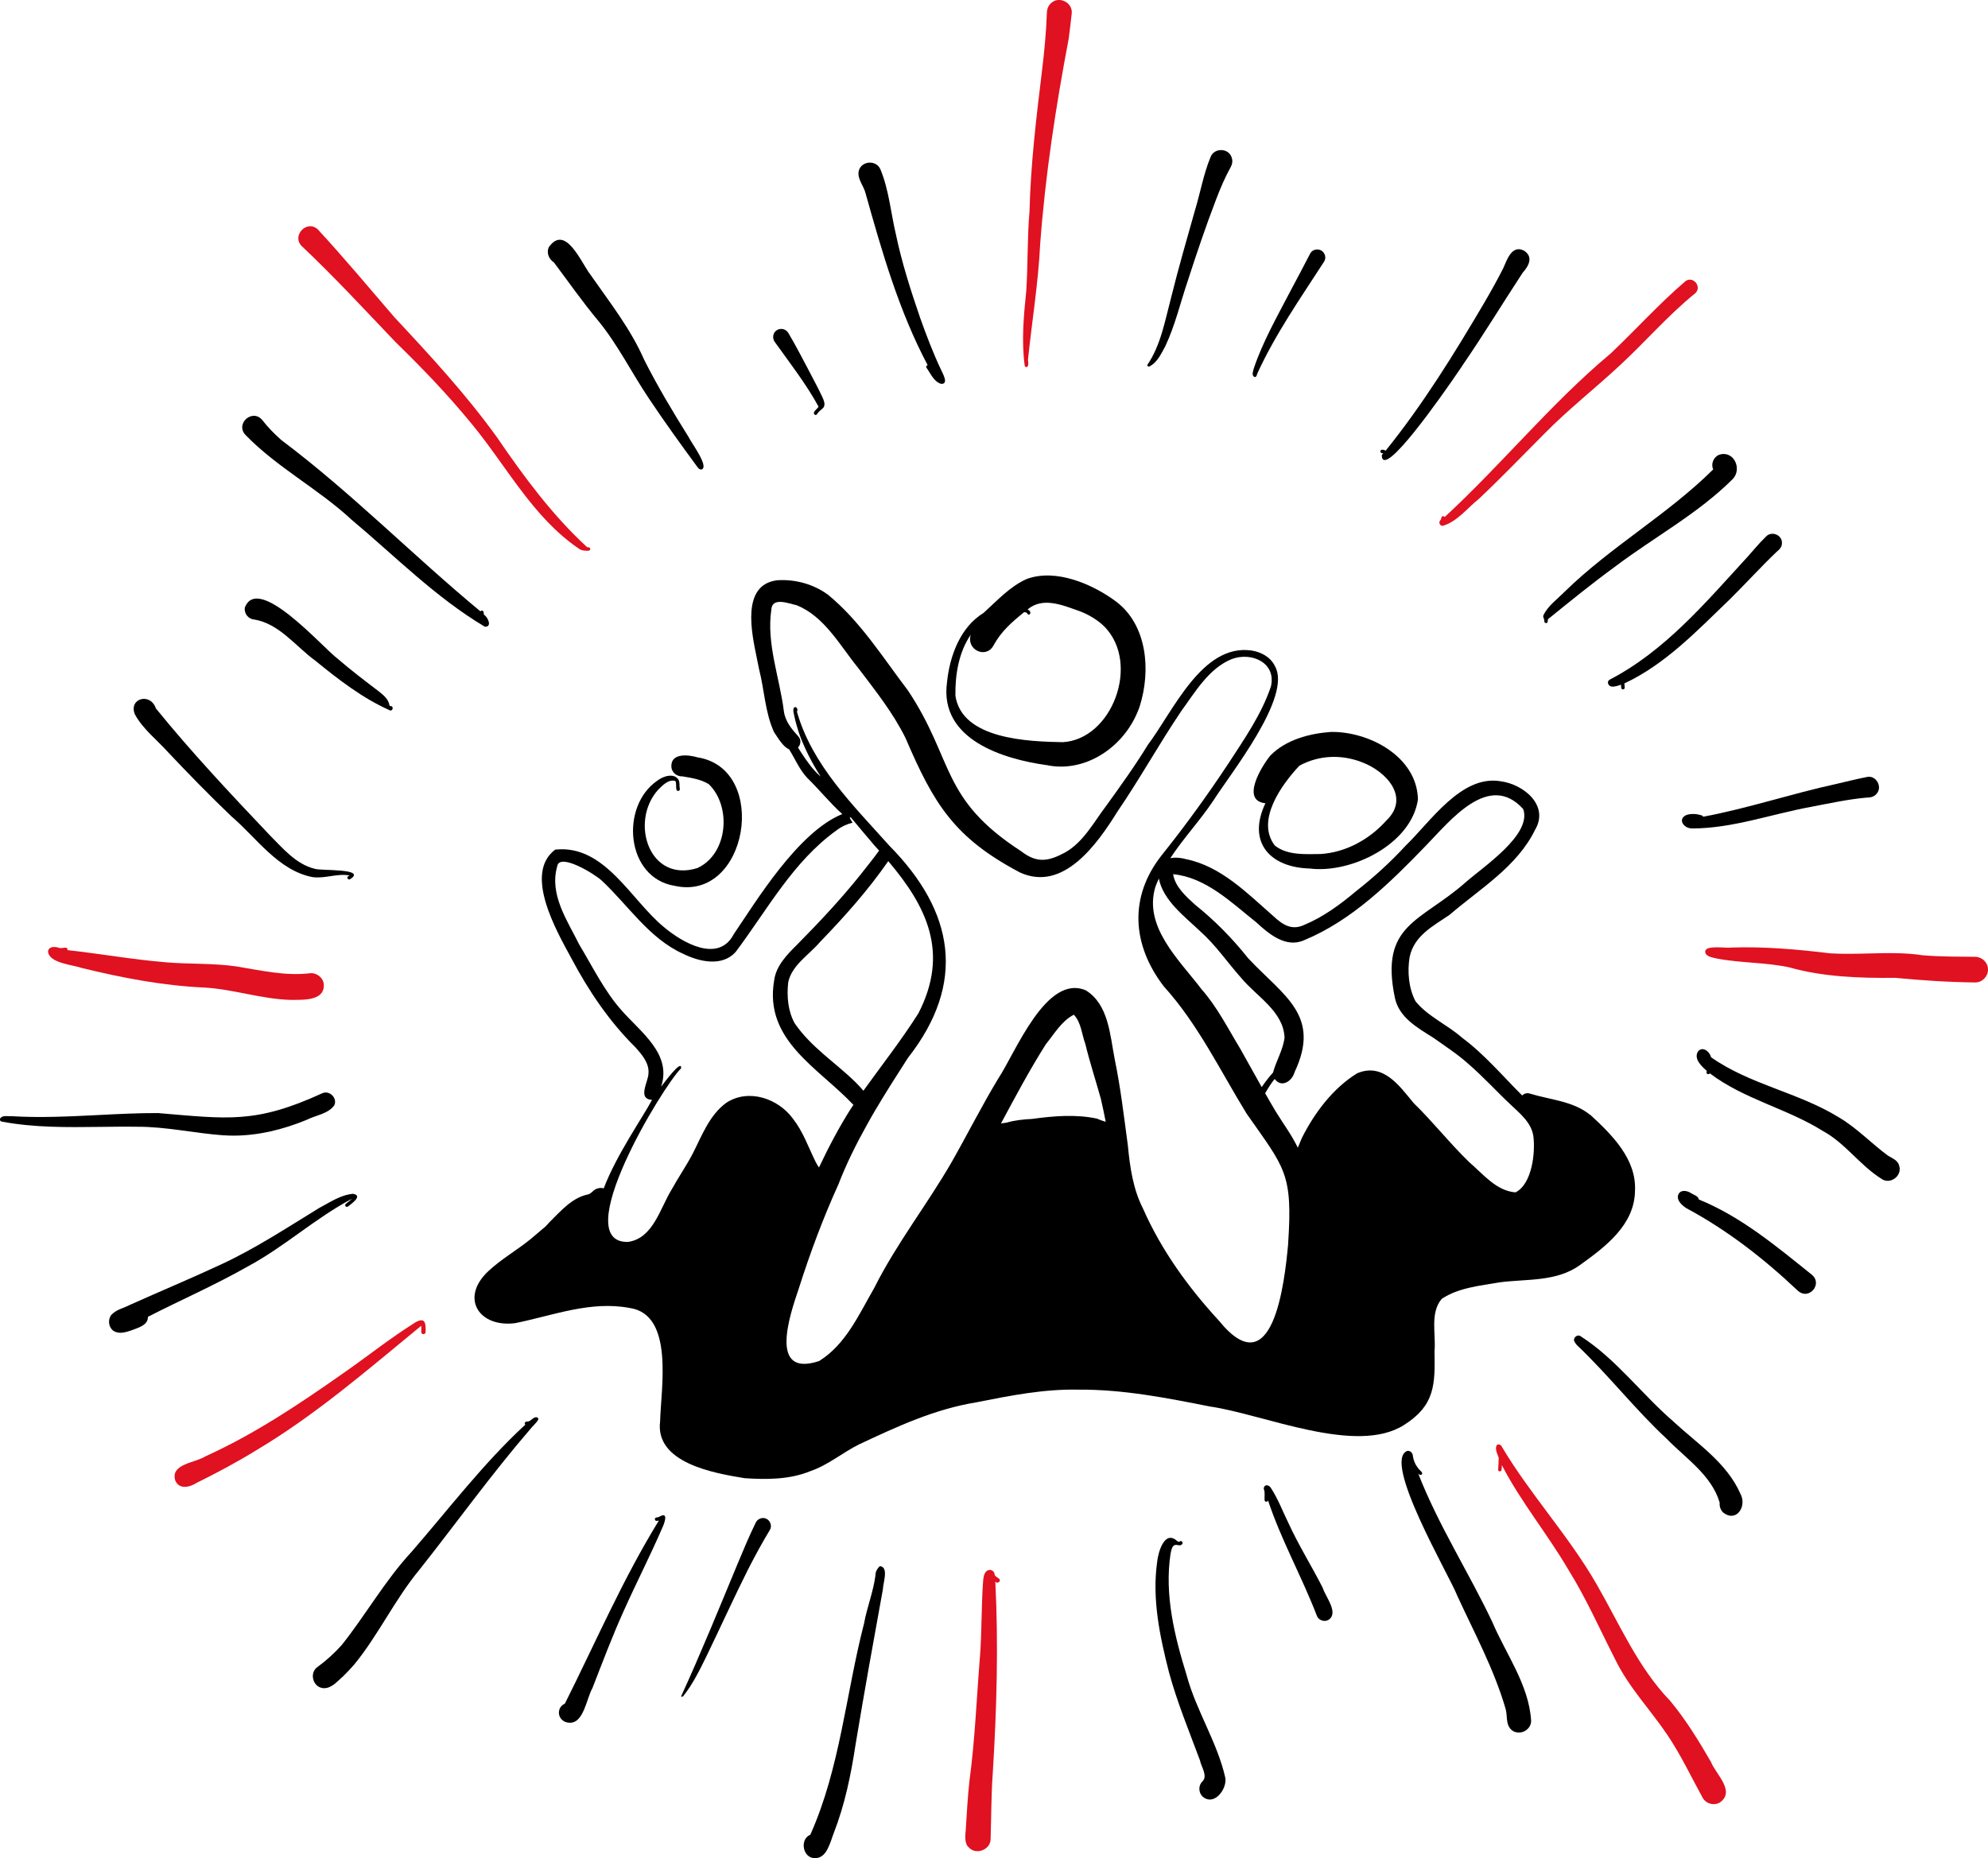 <?xml version="1.0" encoding="UTF-8"?><svg id="Ebene_2" xmlns="http://www.w3.org/2000/svg" viewBox="0 0 288.96 270.15"><defs><style>.cls-1{fill:#e01120;}</style></defs><g id="Ebene_1-2"><path d="M101.43,126.17c4.38-2.07,4.93-8.94,1.59-12.17-1.14-.7-2.52-.91-3.82-1.13-.78.04-1.52-.52-1.61-1.31-.17-2.13,2.42-1.86,3.81-1.45,10.5,1.66,7.3,21.08-3.35,18.67-7.1-1.15-7.95-11.57-2.5-15.29.83-.66,2.55-1.22,3.14,0,.12.39.04.79.12,1.18.09.29-.36.46-.47.17-.14-.42.03-.92-.18-1.3-1.01-.3-1.88.67-2.54,1.32-4.12,4.66-1.25,13.59,5.81,11.32Z"/><path d="M190.51,126.27c-5.86-.1-9.3-3.78-6.58-9.49-3.64-.38-.53-5.42.73-6.95,2.24-2.28,5.65-3.19,8.77-3.42,5.61-.09,12.55,3.61,12.67,9.82-.94,6.5-9.68,10.79-15.71,10.04,0,0,.14.01.14.01ZM191.94,124.16c3.69-.23,7.11-2.13,9.56-4.86,3.53-3.37-.02-7.18-3.55-8.49-2.99-1.16-6.24-1.03-9.07.5-2.6,2.75-6.39,8.01-3.57,11.63,1.85,1.44,4.44,1.24,6.63,1.22Z"/><path d="M46.94,245.42c-1.46-.15-2.01-2.19-.82-3.05,1.33-.97,2.45-2,3.54-3.2,3.52-4.42,6.29-9.38,10.15-13.55,5.42-6.24,10.45-12.88,16.54-18.5-.24-.32.1-.49.4-.45.48-.09.82-.8,1.37-.59.11.06.15.2.11.31-.26.49-.81.93-1.14,1.36-5.66,6.57-10.72,13.63-16.1,20.43-3.57,4.3-5.95,9.45-9.45,13.75-.53.61-1.05,1.17-1.62,1.73-.82.69-1.65,1.77-2.8,1.77-.06,0-.11,0-.17,0Z"/><path d="M98.99,246.64c2.78-6.05,5.59-12.95,8.25-19.36.82-1.97,1.65-3.95,2.59-5.88.25-.57.94-.87,1.52-.62.62.27.91,1.06.55,1.65-1.12,1.85-2.14,3.74-3.12,5.64-2.12,4.22-4.07,8.54-6.13,12.79-.97,1.97-1.94,3.96-3.31,5.69-.05.08-.13.12-.22.12-.04,0-.08-.01-.12-.03Z"/><path d="M191.42,234.93c-2.18-5.68-5.19-11.01-7.11-16.8-.05.27-.5.26-.5-.05-.04-.51.09-1.05-.09-1.54-.12-.29.16-.71.52-.59.2.05.36.17.46.33,1.06,1.61,1.74,3.45,2.59,5.17,1.47,3.22,3.36,6.22,4.96,9.37.4,1.33,2.5,3.78.74,4.74-.15.06-.3.09-.46.09-.47,0-.94-.27-1.11-.73Z"/><path d="M261.31,187.64c-4.97-4.69-10.19-8.76-16.19-11.99-.62-.4-1.52-1.17-1.16-2.01.33-.72,1.26-.55,1.8-.2.37.26,1.13.44,1.16.94,6.16,2.5,11.29,6.82,16.43,10.94,1.3,1.06.28,2.78-.97,2.78-.35,0-.72-.14-1.07-.46Z"/><path d="M235.64,99.98c0-.09-.01-.18-.01-.25,0-.07-.01-.12-.02-.19-.44.15-.92.34-1.39.27-.48-.09-.72-.74-.25-1h0c8-4.15,13.94-11.2,19.92-17.73,0,0,0,.01-.01.02.97-1.09,1.8-2.11,2.83-3.11.8-.84,2.34-.22,2.3.95.02.58-.39.98-.81,1.32-2.32,2.22-4.48,4.61-6.77,6.87-4.7,4.51-9.35,9.44-15.33,12.23.04.2.04.42.05.62,0,.16-.12.24-.25.24-.13,0-.25-.08-.25-.24Z"/><path d="M182.31,54.79c-.43-.25-.15-.85-.07-1.23,1.32-3.91,3.4-7.54,5.3-11.2.98-1.84,1.96-3.67,2.91-5.52.29-.56,1.07-.73,1.6-.42.54.31.76,1.06.42,1.6-3.42,5.29-7.09,10.54-9.71,16.27-.08.19-.11.52-.34.52-.03,0-.07,0-.11-.02Z"/><path d="M118.44,60.3c-.48-.38.39-.84.54-1.18-1.79-3.28-4.17-6.34-6.36-9.4-.38-.52-.31-1.26.21-1.66.56-.43,1.39-.27,1.75.34,1.03,1.73,1.95,3.51,2.89,5.29.68,1.34,1.42,2.65,2.05,4.01.2.46.49,1.06.18,1.54-.26.32-.66.5-.87.87-.05.09-.15.22-.28.22-.03,0-.06,0-.09-.02Z"/><path d="M56.63,103.27h.04c-3.96-1.75-7.49-4.49-10.84-7.22-2.85-2.07-5.29-5.45-8.95-5.99-.82-.1-1.41-.89-1.3-1.71,1.91-5.05,11.32,5.8,13.5,7.42,1.89,1.63,3.88,3.15,5.87,4.66.71.56,1.53,1.18,1.67,2.14.01.06.09.07.14.07.46.01.38.66,0,.66-.04,0-.09,0-.14-.03Z"/><path d="M101.44,67.99c-2.44-3.32-4.86-6.66-7.14-10.09-2.5-3.72-4.49-7.78-7.34-11.26-2.28-2.73-4.31-5.64-6.44-8.48-.73-.48-1.12-1.38-.76-2.21,2.42-3.46,4.71,2.23,6.01,3.91,2.82,4.05,5.89,7.93,7.86,12.44,1.95,3.86,4.16,7.56,6.45,11.22.38.84,3.05,4.33,1.89,4.74-.02,0-.03,0-.05,0-.2,0-.35-.11-.48-.27Z"/><path d="M136.81,55.81c-1.07-.3-1.55-1.52-2.15-2.36-.11-.17.03-.34.18-.36-4.17-7.86-6.63-16.44-9.02-24.96-.26-1.11-1.25-2.11-1-3.28.38-1.5,2.57-1.64,3.16-.21,1.23,2.98,1.51,6.34,2.23,9.38.86,4.12,2.16,8.19,3.52,12.15.92,2.57,1.88,5.12,3.05,7.58.24.55,1.14,2.06.07,2.06-.01,0-.03,0-.04,0Z"/><path d="M170.59,43.71c0-.14.11-.25.25-.25s.25.11.25.25-.11.25-.25.25-.25-.11-.25-.25Z"/><path d="M166.74,53.09c1.98-2.86,2.59-6.46,3.48-9.81,1.05-4.23,2.26-8.43,3.45-12.63.8-2.61,1.25-5.32,2.3-7.85.51-1.3,2.51-1.32,3.02,0,.21.49.15,1.01-.09,1.46-.85,1.54-1.54,3.15-2.16,4.79-1.53,4-2.8,7.78-4.1,11.79-1.07,3.16-1.83,6.46-3.26,9.49-.59,1.08-1.19,2.42-2.35,2.96,0,0-.02,0-.03,0-.12,0-.24-.09-.25-.22Z"/><path d="M200.85,66.17c.05-.09.13-.17.19-.25,0,0,0,0,0-.02-.47.04-.54-.46-.16-.52.18,0,.38.03.52.15,5.46-6.78,9.99-14.12,14.38-21.58.98-1.68,1.93-3.39,2.73-4.98.55-1.25,1.27-3.46,3.04-2.51,1.36.91.65,2.22-.22,3.18-2.97,4.53-5.81,9.21-8.87,13.65,0,0,.02-.02.02-.02.02-.02.03-.04.05-.06-.59.86-9.22,13.67-11.26,13.67-.27,0-.42-.22-.43-.71Z"/><path d="M224.72,90.58c-.12,0-.25-.08-.25-.24.06-.31-.24-.55-.14-.87.66-1.41,2.04-2.37,3.12-3.47,6.68-6.53,14.95-11.19,21.57-17.76-.37-.77.04-1.8.85-2.12,2.09-.72,3.42,2.01,1.99,3.52-5.06,5.06-11.47,8.47-17.12,12.75-3.32,2.42-6.52,5.02-9.7,7.6-.16.18.04.59-.3.59,0,0,0,0-.01,0Z"/><path d="M245.84,120.43c-1.13-.03-2.04-1.37-.7-1.95.68-.22,1.47-.17,2.15.05.12,0,.22.1.26.21,6.52-1.22,12.84-3.35,19.32-4.76,1.51-.35,3.02-.73,4.54-1.03,1.28-.25,2.23,1.42,1.39,2.41-.36.48-.94.61-1.51.6-2.64.23-5.52.86-8.05,1.34-5.75,1.05-11.43,3.14-17.26,3.14-.04,0-.09,0-.13,0Z"/><path d="M273.56,171.43c-3.18-1.95-5.3-5.21-8.61-7.01-5.22-3.27-11.49-4.62-16.43-8.38-.11.22-.51.14-.47-.15.01-.07.02-.14.03-.21-.75-.66-1.92-1.73-1.28-2.81.66-.84,1.74.03,1.9.83,5.63,3.98,12.71,5.12,18.56,8.73,2.65,1.55,4.74,3.81,7.19,5.6.63.38,1.44.67,1.61,1.48.34,1.12-.63,2.16-1.68,2.16-.28,0-.56-.07-.83-.24Z"/><path d="M250.43,219.85c-.37-.37-.52-.88-.47-1.39-1.16-3.98-4.93-6.44-7.71-9.29-4.62-4.3-8.48-9.3-13.05-13.62-.13-.13-.22-.3-.32-.46-.36-.54.39-1.2.89-.81,5.18,3.33,8.88,8.45,13.52,12.43-.04-.03-.07-.06-.11-.09,3.57,3.31,7.8,6.02,9.8,10.56.76,1.42-.03,3.19-1.32,3.19-.38,0-.79-.15-1.23-.5Z"/><path d="M219.59,251.39c-.75-.79-.46-1.98-.75-2.96-1.67-5.76-4.58-11.12-7.08-16.56.02.03.03.06.05.1-1.18-3-11-19.68-7.24-21.04.48-.04.8.36.8.8.09.55.3,1.11.63,1.54.2.3.41.51.65.74.25.37-.25.62-.52.19,2.94,7.54,7.33,14.34,10.77,21.59,1.99,4.69,5.34,9.17,5.65,14.37.01,1.02-.89,1.73-1.79,1.73-.42,0-.84-.15-1.17-.5Z"/><path d="M174.78,261.17c-.59-.59-.61-1.61,0-2.19.81-.78-.19-2.13-.36-3.05-1.58-4.24-3.31-8.43-4.5-12.79-1.33-5.2-2.48-10.64-1.73-16.03.14-1.42,1.07-4.76,2.92-3.07.09.08.2.11.31.11.29-.34.7.17.31.43-.16.12-.38.08-.57.04-.81-.17-.88.68-1.02,1.27-.91,5.99.6,12.04,2.35,17.69,1.38,5.13,4.45,9.71,5.61,14.87.22,1.32-.94,3.17-2.25,3.17-.35,0-.72-.13-1.07-.45Z"/><path d="M118.05,270.1c-1.46-.39-1.71-2.78-.27-3.36,4.34-9.71,5.17-20.5,7.81-30.71.43-2.36,1.36-4.65,1.66-7-.02-.42.16-.81.43-1.12.05-.13.18-.2.31-.21,1.2.23.35,2.49.34,3.35-1.37,7.53-2.73,15.07-3.98,22.62-.66,4.35-1.55,8.68-3.15,12.79-.53,1.35-.99,3.68-2.71,3.68-.14,0-.29-.02-.44-.05Z"/><path d="M82.11,250.31c-.65-.29-1.02-1-.82-1.7.11-.43.43-.77.82-.94,4.48-8.93,8.42-18.1,13.66-26.61-.11.03-.22.05-.34.05-.37-.02-.28-.56.06-.5.21-.03.38-.11.55-.21,1.17-.57.46,1.23.23,1.71-1.77,4.09-3.8,8.04-5.61,12.09-1.66,3.67-3.08,7.45-4.54,11.2-.86,1.49-1.25,5.06-3.27,5.06-.23,0-.47-.04-.75-.14Z"/><path d="M16.44,193.44c-.68-.52-.78-1.6-.27-2.27.77-.82,1.8-.98,2.75-1.48,4.38-1.97,8.81-3.81,13.16-5.84,5-2.31,9.59-5.34,14.28-8.21,1.57-.83,3.18-1.95,4.98-2.08,1.46.28-.27,1.45-.77,1.85-.25.2-.56-.2-.3-.39.31-.25.61-.48.89-.74-5.32,2.8-9.8,6.97-15.11,9.82-4.76,2.71-9.7,4.86-14.55,7.34.02,1.17-1.25,1.53-2.15,1.88-.57.2-1.22.44-1.85.44-.37,0-.74-.09-1.06-.31Z"/><path d="M32.53,165.06c-4.22-.3-8.37-1.27-12.61-1.25-1.79-.03-3.58,0-5.38.02-4.79.06-9.58.12-14.29-.77-.22-.04-.32-.27-.22-.46.25-.38.73-.35,1.18-.33.14,0,.28.01.41,0,4.2.26,8.4.05,12.6-.16,2.91-.15,5.83-.3,8.75-.29,10.16.85,14.17,1.57,23.87-2.88,1.05-.48,2.24.7,1.75,1.75-.88,1.26-2.76,1.46-4.07,2.14-3.36,1.37-6.94,2.27-10.58,2.27-.47,0-.94-.01-1.41-.05Z"/><path d="M50.62,127.39c.07-.04.13-.07.2-.11-.93-.18-1.86-.04-2.79.1-.88.13-1.76.26-2.64.13-4.99-.99-8.11-5.72-11.79-8.86-3.15-3.02-6.2-6.14-9.19-9.31-1.61-1.8-3.62-3.32-4.79-5.46-1-2.33,2.23-3.27,3.03-.9,5.2,6.41,10.83,12.4,16.5,18.38,1.93,1.93,3.87,4.3,6.62,4.95.76.31,7.69-.1,5.1,1.52-.04.02-.08.03-.12.03-.22,0-.38-.33-.14-.47Z"/><path d="M51.02,75.48c-4.82-4.45-10.77-7.53-15.33-12.24-1.56-1.63,1.02-3.92,2.45-2.15.81,1.05,1.75,1.99,2.73,2.87,10.23,7.68,19.14,16.79,28.96,24.92.11-.18.45-.13.47.14,0,.11.02.21.03.32.63.43,1.23,1.84.14,1.77h0c-7.15-4.24-13.11-10.32-19.46-15.63Z"/><path d="M152.03,111.22c-6.1-.86-15.53-3.65-14.38-12.02.39-3.92,1.98-8.06,5.31-10.09,1.97-1.78,3.85-3.87,6.29-4.94,4.21-1.54,9.52.71,13.01,3.31,4.47,3.41,5.05,9.94,3.41,15.17-1.72,5.11-6.46,8.8-11.47,8.8-.72,0-1.45-.08-2.17-.24ZM138.86,101.07c.89,6.49,10.81,6.73,15.61,6.83,7.17-.4,11.3-11.39,6.1-16.76-.95-.98-2.45-1.85-3.62-2.28-2.43-.84-5.33-2.16-7.6-.25.22.09.41.22.41.5,0,.31-.44.32-.46.02-.13-.09-.28-.11-.43-.14-1.85,1.5-3.35,2.8-4.48,4.88-1.1,1.97-4,.57-3.28-1.61-1.74,2.53-2.28,5.77-2.24,8.82Z"/><path d="M127.78,123.66c-.22-.25-.44-.49-.67-.74-1.14-1.35-2.31-2.71-3.46-4.11-.05.03-.09.05-.14.07.05.11.11.21.16.31.07.14.16.28.25.42-.82.19-1.6.55-2.29,1.08-6.39,4.57-10.11,11.61-14.72,17.73-1.97,2.15-5.23,1.41-7.56.27-5.01-2.24-8-7.05-11.89-10.67-.96-.92-6.11-4.08-6.46-2.11-1.2,4.14,1.46,7.91,3.21,11.44,1.94,3.23,3.67,6.77,6.12,9.52,2.75,3.15,7.38,6.35,5.76,11.11.38-.46,3.04-4.12,2.91-2.67-2.69,2.62-16.52,25.49-7.7,25.24,3.66-.53,4.65-4.92,6.34-7.64.96-1.75,2.11-3.4,3.04-5.18,1.34-2.62,2.44-5.64,4.91-7.42,3.23-2.09,7.5-.62,9.66,2.32,1.48,1.89,2.23,4.11,3.28,6.24.15.3.32.59.51.86,1.38-2.92,2.88-5.78,4.6-8.5.13-.2.27-.4.41-.6-5.09-5.41-13.01-9.36-11.53-18.07.28-2.21,1.95-3.84,3.45-5.34,3.19-3.23,6.29-6.53,9.12-10.08.92-1.16,1.84-2.31,2.71-3.5ZM133.47,147.36c4.58-8.86,1.21-15.6-4.36-22.17-2.92,4.22-6.36,8.08-9.93,11.77-1.61,1.89-4.06,3.32-4.61,5.83-.23,2.07-.04,4.21.94,5.98,2.39,3.48,5.87,5.66,8.83,8.55.38.38.77.8,1.16,1.25,2.67-3.72,5.51-7.34,7.96-11.2ZM160.72,163.11c-.22-1.14-.45-2.28-.72-3.41-.74-2.64-1.59-5.24-2.24-7.91-.52-1.41-.6-3.12-1.67-4.27-1.77.89-2.85,2.79-4.07,4.29-2.32,3.65-4.49,7.73-6.5,11.47,0,.02-.02.04-.02.05l.82-.12c1.17-.35,2.44-.47,3.7-.54,3.15-.43,6.32-.7,9.45-.04.38.19.82.32,1.27.47ZM185.04,155.92c.46-1.7,1.45-3.28,1.67-5.05-.14-3.84-4.07-6-6.3-8.7-2-2.24-3.68-4.75-5.94-6.76-2.27-2.17-5.39-4.47-6.03-7.68-.18.38-.34.77-.49,1.16-1.8,5.83,3.46,10.67,6.68,14.91,2.3,2.61,3.86,5.73,5.65,8.68,1.04,1.85,2.07,3.71,3.11,5.56.61-.88,1.18-1.61,1.66-2.12ZM187.23,180.85c.69-10.32-.46-10.98-6.02-18.93-3.87-6.29-7.06-13.01-12.05-18.52-4.62-6.02-5.1-13-.3-19.07,3.42-4.27,6.66-8.75,9.67-13.3,2.32-3.57,4.85-7.19,6.2-11.23.81-3.46-2.82-5.07-5.7-3.98-3.33,1.35-5.33,4.82-7.33,7.56-3.24,4.8-6.04,9.88-9.31,14.66-2.9,4.66-7.85,11.71-14.16,8.79-9.53-5.04-12.5-9.94-16.6-19.51-1.83-3.72-4.43-6.96-6.92-10.25-2.66-3.27-4.85-7.41-8.88-9.07-1.21-.26-3.64-1.28-3.72.68-.72,4.9,1.21,9.84,1.82,14.66.18,1.53,1.16,2.68,2.16,3.78.38.45.3,1.16-.1,1.56t0,0c.12.19.24.38.36.56.06.09.12.19.18.28.36.56.74,1.11,1.15,1.64.05.07.1.13.15.2.21.26.42.52.65.76.09.1.19.21.29.3.04.04.07.07.11.11.12.12.25.24.38.35.01.01.02.02.04.04-.07-.11-.13-.21-.2-.32-.11-.18-.23-.36-.34-.54-.12-.2-.25-.41-.36-.62-.07-.12-.14-.25-.21-.37-.07-.12-.14-.25-.21-.38-.31-.57-.6-1.14-.87-1.73-.04-.09-.09-.18-.12-.27-.07-.15-.13-.3-.2-.45-.08-.18-.15-.36-.23-.54-.04-.09-.07-.19-.11-.28-.06-.16-.12-.31-.18-.47,0-.03-.02-.05-.03-.08-.06-.16-.12-.33-.17-.5-.06-.2-.12-.39-.18-.59-.04-.11-.07-.22-.1-.33-.05-.16-.09-.33-.13-.49-.01-.04-.02-.09-.04-.13-.03-.11-.05-.21-.07-.32-.04-.14-.07-.29-.1-.43-.05-.21-.09-.43-.13-.64,0-.2-.04-.45.13-.59.34-.23.59.36.38.6,2.21,7.8,8.2,13.64,13.44,19.5,9.45,9.58,11.25,19.93,2.7,30.85-1.63,2.53-3.25,5.07-4.78,7.66-.39.66-.77,1.33-1.14,2-1.58,2.82-3.02,5.71-4.19,8.74-2.24,4.93-4.12,9.99-5.76,15.14-1.25,3.71-4.48,13,2.96,10.53,3.89-2.41,5.81-6.82,8.01-10.62,3.22-6.44,7.69-12.11,11.27-18.33,2.28-4.01,4.35-8.13,6.73-12.07,2.53-3.8,6.99-15.33,12.76-12.87,3.32,2.06,3.51,6.51,4.19,9.98.88,4.27,1.34,8.32,1.92,12.6.3,3.13.75,6.29,2.19,9.13,2.68,6.08,6.59,11.48,11.06,16.33,7.84,9.66,9.52-5.48,10.05-11.2ZM220.3,173.34c2.39-1.22,2.9-5.79,2.57-8.23-.33-1.96-1.96-3.24-3.32-4.54-2.08-1.95-4.02-4.1-6.19-5.96-1.51-1.36-3.46-2.63-5.05-3.76-2.3-1.45-4.98-2.93-5.57-5.83-2.2-10.67,3.73-10.97,10.24-16.7,2.55-2.27,9.75-6.97,8.42-10.7-4.98-5.5-10.61,1.7-14.12,5.3-5.17,5.35-10.77,10.91-17.75,13.78-2.66,1.18-5.17-.99-6.94-2.62-3.61-2.87-7.3-6.52-12.07-6.99.26,1.83,1.94,3.31,3.19,4.44,2.87,2.3,5.43,4.91,7.72,7.79,5.13,5.48,10.66,8.27,6.73,16.57-.35,1.31-1.91,2.32-2.88.97-.36.41-.84,1.14-1.39,2.08.5.89,1.02,1.77,1.54,2.65,1.07,1.75,2.33,3.42,3.21,5.27.2-.47.39-.94.59-1.42,1.84-3.66,4.53-7.25,8.05-9.41,3.75-1.57,6.11,1.8,8.18,4.32,2.86,2.78,5.28,5.89,8.12,8.63,2,1.71,3.9,4.16,6.71,4.37ZM231.17,162.09c3.13,2.88,6.71,6.43,6.48,11.01-.05,4.99-4.31,8.16-7.96,10.79-3.43,2.5-7.77,2.02-11.73,2.54-2.84.5-5.97.77-8.41,2.41-1.73,2.05-.81,5.12-1.04,7.61.09,4.84.07,7.87-4.42,10.71-6.96,4.46-20.38-1.55-28.22-2.68-6.3-1.25-12.65-2.5-19.1-2.45-5.02-.11-9.9.86-14.79,1.83-6.18,1.01-11.49,3.5-17.08,6.11-2.44,1.21-4.48,2.99-7.07,3.89-3.02,1.25-6.39,1.26-9.61,1.04-4.47-.73-13.05-2.22-12.27-8.28.11-4.74,2.08-15.49-4.4-16.46-5.73-1.09-11.15,1.09-16.66,2.2-5.23.68-8.08-3.62-3.94-7.53,1.88-1.77,4.18-3.06,6.18-4.69.72-.62,1.45-1.24,2.18-1.85.19-.2.38-.41.56-.61,1.58-1.55,3.21-3.49,5.45-4,.65-.07.93-.78,1.57-.91.32-.09.61-.08.86,0,1.86-4.89,5.64-10.27,7.02-12.86-2.19-.16-.52-2.63-.51-3.89.11-1.48-.98-2.73-1.89-3.75-3.83-3.79-6.79-8.19-9.31-12.93-2.13-3.93-7.01-12.34-2.36-15.82,7.22-.79,11.02,7.38,15.85,11.3,2.68,2.25,7.9,5.25,10.11.98,3.18-4.66,9.31-14.84,15.77-17.45-1.8-1.61-3.32-3.53-5.05-5.21-1.16-1.2-1.8-2.8-2.68-4.2-.91-.37-1.68-1.77-2.19-2.5-1.3-2.82-1.41-6.16-2.17-9.12-.11-.57-.23-1.16-.35-1.71,0,.01,0,.03.01.04-.75-3.66-2.3-10.64,2.96-11.29,2.6-.18,5.3.56,7.4,2.11,4.69,3.85,7.97,9.13,11.61,13.91,6.76,10.16,4.65,15.71,16.45,23.37,2.32,1.8,3.99,1.48,6.44.16,2.68-1.55,4.14-4.42,5.96-6.8,2.09-2.91,4.16-5.77,6.02-8.82,3.68-4.88,7.88-14.73,15.06-13.72,1.41.22,2.8.96,3.43,2.3,2.48,4.43-6.44,15.55-8.98,19.54-1.92,2.88-4.34,5.46-6.24,8.35.76-.14,1.62-.05,2.25.14,5.11,1.02,8.97,5,12.75,8.31,1.33,1.23,2.64,2.1,4.45,1.26,2.79-1.16,5.26-2.98,7.55-4.91,2.6-2.04,4.96-4.18,7.18-6.59,3.66-3.53,8.11-10.35,13.82-9.39,3.33.43,7.13,3.51,5.01,7.07-2.61,5.36-8.04,8.58-12.43,12.36-2.4,1.63-5.16,3.03-5.8,6.14-.35,2.09-.14,4.57.88,6.45,1.83,2.22,4.61,3.37,6.75,5.27,3.26,2.42,5.87,5.54,8.73,8.39.27-.27.67-.39,1.06-.29,2.98.93,6.35,1.08,8.84,3.13Z"/><path class="cls-1" d="M152.71.52c1.16-1.22,3.31-.15,3.06,1.52-.14,1.19-.27,2.39-.43,3.57-1.88,9.9-3.41,19.87-4.15,29.91-.27,5.54-1.17,11.06-1.75,16.56-.09.4.24,1.16-.25,1.29-.12,0-.25-.08-.25-.24-.48-3.58-.14-7.25.23-10.83.25-3.82.14-7.76.47-11.55.18-6.93.97-13.5,1.8-20.31.35-2.87.63-5.75.73-8.64.02-.48.18-.93.53-1.27Z"/><path class="cls-1" d="M85.37,79.56c.43-.09.62.43.18.51-.07,0-.14,0-.22,0-.42,0-.82-.04-1.18-.3-6.74-4.57-10.55-12.08-15.65-18.22-3.45-4.21-7.11-8.02-10.99-11.8-4.5-4.71-8.91-9.5-13.65-13.97-1.54-1.54.82-3.95,2.38-2.38,3.8,4.12,7.42,8.45,11.07,12.7,5.3,5.68,10.41,11.21,14.93,17.48,3.91,5.72,8.01,11.29,13.12,15.99Z"/><path class="cls-1" d="M288.96,140.97c0,1.01-.84,1.86-1.85,1.86h0c-3.89-.04-7.77-.3-11.64-.67-5.17.05-10.42-.12-15.42-1.53-3.48-.74-7.08-.61-10.57-1.29-.53-.13-1.16-.2-1.53-.64-.52-1.07,1.23-1.01,2.51-.95.48.02.89.05,1.1.01,4.77-.18,9.81.27,14.48.84,1.85.11,3.7.06,5.54.02,2.64-.07,5.27-.14,7.89.26,2.54.21,5.09.2,7.63.22,1.01.02,1.86.83,1.86,1.86Z"/><path class="cls-1" d="M248.68,256.13c.71,1.81,3.61,4.26,1.32,5.91-.28.17-.59.25-.91.25-.63,0-1.25-.32-1.59-.9-1.69-3.07-3.18-6.25-5.14-9.16-2.48-3.68-5.6-6.91-7.56-10.93-2.28-4.45-4.21-8.88-6.82-13.07-3.04-5.2-6.92-9.88-9.68-15.22,0,.22-.02.44-.04.66-.02.32-.52.32-.5,0,.04-.57.07-1.15.08-1.73-.18-.55-.53-1.15-.34-1.73.17-.39.67-.2.79.11,4.14,6.98,9.76,12.98,13.8,20.04,3.34,5.79,5.97,12.04,10.67,16.91,2.27,2.73,4.14,5.79,5.92,8.86Z"/><path class="cls-1" d="M145.17,229.47c.46.36-.18.9-.5.45.47,9.19.2,18.59-.36,27.73-.24,3.21-.22,6.43-.32,9.64.03,1.09-.94,1.84-1.91,1.84-.45,0-.9-.16-1.25-.54-.69-.56-.52-1.83-.46-2.5.15-2.39.28-4.79.54-7.16.82-6.06,1.04-12.16,1.54-18.2.27-3.64.18-7.28.45-10.91.05-.55.15-1.33.74-1.54.5-.18.95.22.94.72.18.2.39.35.59.48Z"/><path class="cls-1" d="M47.06,143.06c.2,2.51-3.05,2.28-4.77,2.31-4.27-.11-8.36-1.56-12.6-1.8-6.06-.27-11.97-1.42-17.83-2.85-1.34-.47-4.73-.69-4.88-2.39.12-.82,1.07-.71,1.65-.52.12.05.32.02.52,0,.36-.05.73-.1.65.32,4.78.52,9.52,1.38,14.3,1.77,3.42.29,6.86.11,10.25.6,3.51.57,7.07,1.41,10.65,1,.97-.14,1.94.58,2.06,1.56Z"/><path class="cls-1" d="M60.27,192.31c1.51-.89,1.64-.03,1.59,1.34,0,.41-.64.41-.63,0,0-.31.03-.61,0-.91-7.73,6.35-15.33,12.95-23.96,18.09-2.81,1.73-5.73,3.29-8.68,4.75-.5.32-1.14.58-1.73.58s-1.09-.25-1.38-.91c-.77-2.44,2.92-2.57,4.37-3.52,7.14-3.23,13.67-7.61,20.06-12.1,3.47-2.41,6.78-5.07,10.36-7.31Z"/><path class="cls-1" d="M244.95,40.9c1.15-.89,2.55.86,1.39,1.79-3.83,3.11-7.07,6.87-10.68,10.23-3.72,3.49-7.76,6.62-11.32,10.27-3.12,3.12-6.18,6.32-9.4,9.35-1.66,1.33-3.17,3.32-5.24,3.91-.5-.01-.63-.59-.29-.88.04-.09.08-.19.1-.29,0-.27.37-.3.47-.11,8.3-7.65,15.42-16.49,24.11-23.76,3.66-3.46,7.03-7.22,10.86-10.5Z"/></g></svg>